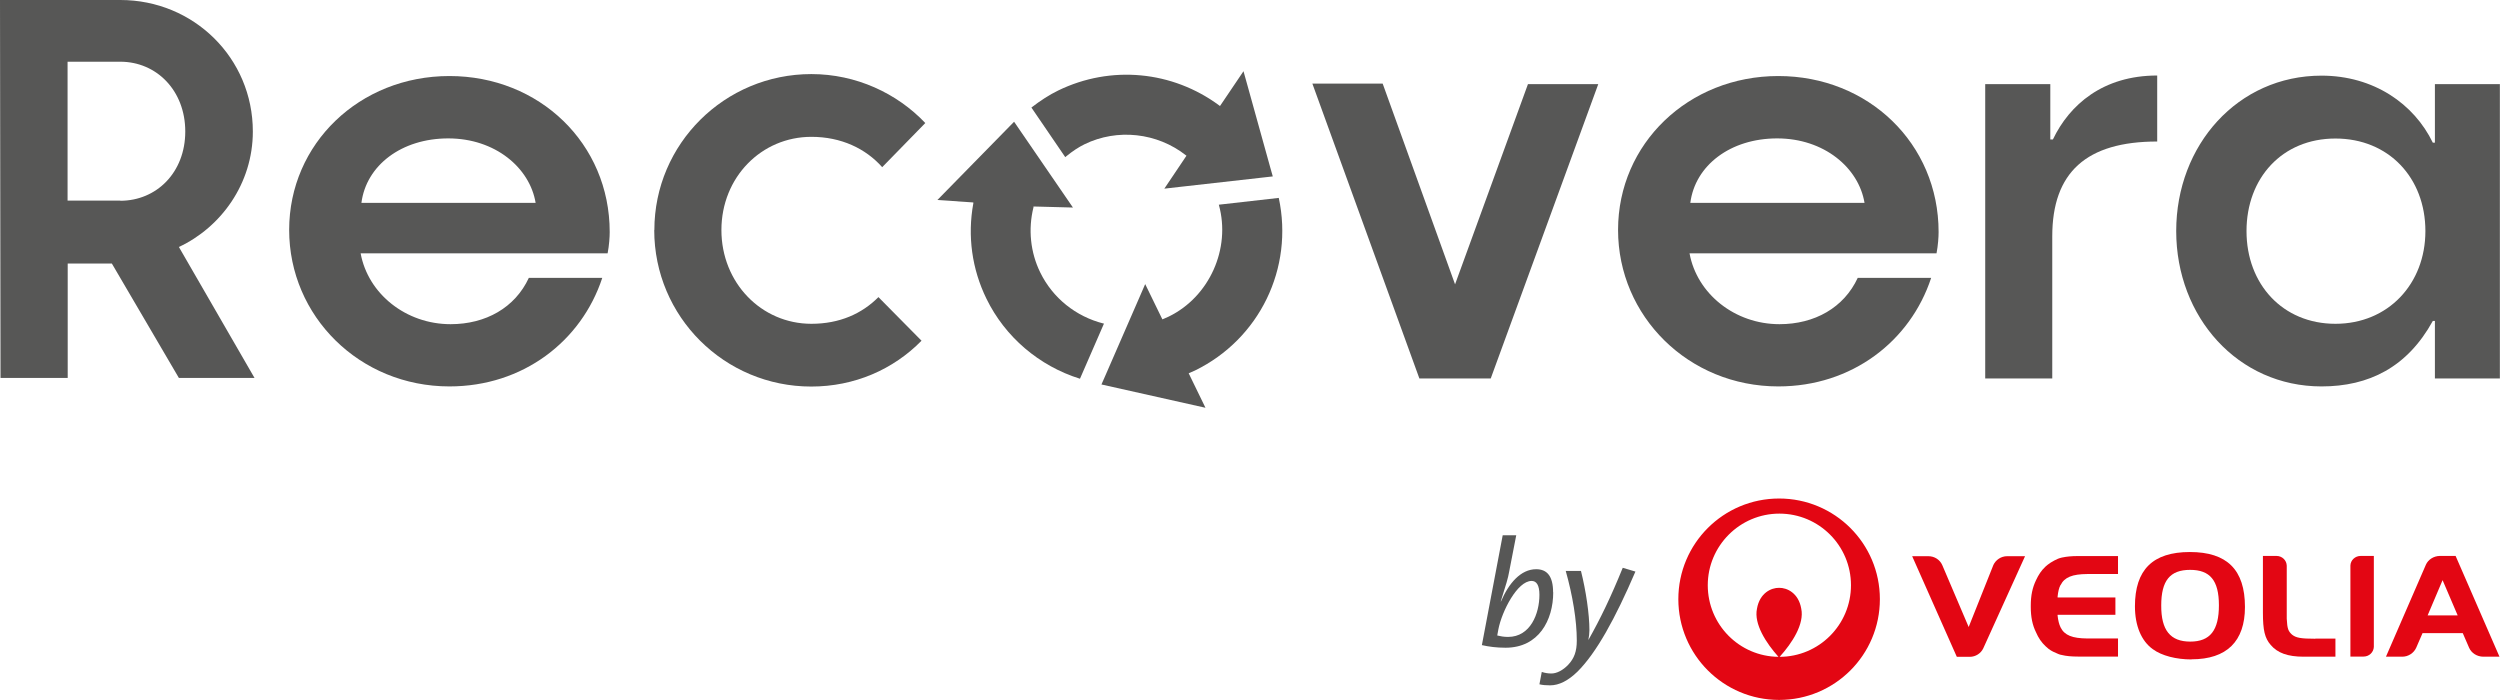 <?xml version="1.0" encoding="UTF-8"?><svg id="uuid-668bd274-8ece-413a-a79e-964733068ebf" xmlns="http://www.w3.org/2000/svg" viewBox="0 0 192.02 53.76"><defs><style>.uuid-612bcac4-44c0-4c9a-9aca-a709f4b195dc{fill:#575756;}.uuid-908804c0-d939-4f6d-9207-f7a6350d0c9e{fill:#e30613;}</style></defs><g id="uuid-20847162-9af2-47c9-9843-365118293302"><path class="uuid-612bcac4-44c0-4c9a-9aca-a709f4b195dc" d="m9.24,15.42c2.78,0,4.99-2.17,4.99-5.32s-2.21-5.36-4.99-5.36h-4.05v10.67h4.05ZM0,0h9.24c5.64,0,10.18,4.46,10.18,10.1,0,4.01-2.45,7.36-5.68,8.87l5.81,10.06h-5.81l-5.15-8.79h-3.39v8.79H.04L0,0Z"/><path class="uuid-612bcac4-44c0-4c9a-9aca-a709f4b195dc" d="m41.14,15.58c-.45-2.7-3.11-4.95-6.71-4.95s-6.3,2.08-6.67,4.95h13.37Zm-18.93,2.08c0-6.62,5.4-11.82,12.31-11.82s12.31,5.19,12.31,11.98c0,.37-.04,1.02-.16,1.64h-18.97c.57,3.11,3.48,5.44,6.91,5.44,2.7,0,4.95-1.27,6.01-3.56h5.64c-1.6,4.87-6.09,8.34-11.74,8.34-6.91,0-12.31-5.4-12.31-12.02"/><path class="uuid-612bcac4-44c0-4c9a-9aca-a709f4b195dc" d="m50.26,17.67c0-6.62,5.4-11.98,12.06-11.98,3.43,0,6.58,1.47,8.75,3.76l-3.31,3.39c-1.27-1.43-3.15-2.33-5.44-2.33-3.84,0-6.91,3.11-6.91,7.16s3.07,7.2,6.91,7.2c2.17,0,3.89-.78,5.15-2.05l3.31,3.35c-2.17,2.21-5.15,3.52-8.47,3.52-6.66,0-12.06-5.36-12.06-12.02"/><polygon class="uuid-612bcac4-44c0-4c9a-9aca-a709f4b195dc" points="100.8 6.42 106.2 6.42 111.76 21.84 117.36 6.46 122.76 6.46 114.5 29.07 109.02 29.07 100.8 6.42"/><path class="uuid-612bcac4-44c0-4c9a-9aca-a709f4b195dc" d="m143.21,15.58c-.45-2.7-3.11-4.95-6.71-4.95s-6.3,2.08-6.67,4.95h13.37Zm-18.93,2.08c0-6.62,5.4-11.82,12.31-11.82s12.31,5.19,12.31,11.98c0,.37-.04,1.02-.16,1.64h-18.97c.57,3.11,3.48,5.44,6.91,5.44,2.7,0,4.95-1.27,6.01-3.56h5.64c-1.6,4.87-6.09,8.34-11.74,8.34-6.91,0-12.31-5.4-12.31-12.02"/><path class="uuid-612bcac4-44c0-4c9a-9aca-a709f4b195dc" d="m152.49,6.46h4.99v4.25h.2c1.27-2.66,3.84-4.91,8.01-4.91v5.07c-5.44,0-8.06,2.37-8.06,7.28v10.92h-5.15V6.46Z"/><path class="uuid-612bcac4-44c0-4c9a-9aca-a709f4b195dc" d="m186.29,17.75c0-4.09-2.82-7.11-6.91-7.11s-6.83,3.03-6.83,7.11,2.78,7.12,6.83,7.12,6.91-3.07,6.91-7.12m-19.14,0c0-6.62,4.74-11.94,11.16-11.94,4.01,0,7.11,2.17,8.55,5.15h.16v-4.5h4.99v22.61h-4.99v-4.42h-.16c-1.96,3.56-4.91,5.03-8.55,5.03-6.42,0-11.16-5.32-11.16-11.94"/><path class="uuid-612bcac4-44c0-4c9a-9aca-a709f4b195dc" d="m93.7,8.14l-.04-.03c-3.61-2.68-8.35-3.12-12.38-1.16-.68.33-1.36.77-2.06,1.31l2.6,3.81.07-.06c.5-.41.96-.71,1.41-.93,2.52-1.23,5.58-.89,7.79.85l.04.03-1.7,2.53,1.14-.13c1.65-.19,5.61-.63,6.57-.74l.62-.07-.17-.6c-.26-.94-1.33-4.77-1.77-6.37l-.31-1.11-1.81,2.68Z"/><path class="uuid-612bcac4-44c0-4c9a-9aca-a709f4b195dc" d="m93.62,15.72v.02c.93,3.36-.73,7.05-3.84,8.57l-.5.22-1.32-2.71-.46,1.06c-.66,1.52-2.64,6.06-2.64,6.06l-.26.59,7.99,1.79-1.29-2.65.48-.21c4.96-2.42,7.6-7.86,6.44-13.26l-4.59.52Z"/><path class="uuid-612bcac4-44c0-4c9a-9aca-a709f4b195dc" d="m84.8,24.85h-.04c-2.13-.54-3.9-1.96-4.86-3.92-.76-1.55-.94-3.33-.52-5.01v-.06s3.03.08,3.03.08l-4.52-6.59-5.89,6.01,2.76.19v.06c-.46,2.51-.11,5.05,1.01,7.34,1.43,2.93,4.04,5.16,7.18,6.14l1.85-4.25Z"/><path class="uuid-908804c0-d939-4f6d-9207-f7a6350d0c9e" d="m136.69,50.45c.96-1.06,1.91-2.52,1.66-3.7-.21-1.21-1.1-1.61-1.7-1.6-.6-.01-1.49.39-1.7,1.6-.25,1.18.7,2.64,1.65,3.7-3.01-.03-5.43-2.48-5.43-5.5s2.46-5.5,5.5-5.5,5.5,2.46,5.5,5.5-2.46,5.5-5.49,5.5m-.03-12.16c-4.28,0-7.74,3.46-7.74,7.73s3.46,7.74,7.74,7.74,7.74-3.46,7.74-7.74-3.47-7.73-7.74-7.73"/><path class="uuid-908804c0-d939-4f6d-9207-f7a6350d0c9e" d="m168.22,43.77c-1.55,0-2.22.83-2.22,2.73-.01,1.91.7,2.78,2.23,2.78s2.2-.87,2.2-2.79-.69-2.72-2.21-2.72m.11,6.88c-1.17,0-2.29-.28-2.98-.79-.88-.63-1.37-1.8-1.37-3.29,0-2.81,1.37-4.17,4.22-4.17s4.23,1.36,4.23,4.22c0,2.64-1.4,4.02-4.1,4.02"/><path class="uuid-908804c0-d939-4f6d-9207-f7a6350d0c9e" d="m177.84,49.06c-1.13,0-1.49-.07-1.8-.32-.28-.26-.36-.43-.4-1.22v-4.07c-.01-.41-.35-.75-.79-.75h-1.04v4.35c0,1.36.14,1.96.6,2.49.52.61,1.3.9,2.53.9h2.44v-1.39h-1.55Z"/><path class="uuid-908804c0-d939-4f6d-9207-f7a6350d0c9e" d="m186.46,47.27l1.15-2.71,1.16,2.71h-2.31Zm2.15-4.57h-1.22c-.48.01-.89.29-1.06.67l-3.07,7.07h1.25c.48,0,.89-.29,1.07-.68l.49-1.13h3.09l.49,1.13c.18.4.59.67,1.08.68h1.25l-3.37-7.74Z"/><path class="uuid-908804c0-d939-4f6d-9207-f7a6350d0c9e" d="m181.32,42.7c-.43,0-.78.33-.79.74v6.99h1.01c.43,0,.77-.33.79-.74v-6.99h-1.01Z"/><path class="uuid-908804c0-d939-4f6d-9207-f7a6350d0c9e" d="m154.17,42.72c-.48,0-.88.29-1.06.67l-1.9,4.77-2.03-4.76c-.18-.4-.58-.68-1.07-.68h-1.24l3.43,7.73h.99c.46,0,.86-.27,1.04-.65l3.21-7.08h-1.37Z"/><path class="uuid-908804c0-d939-4f6d-9207-f7a6350d0c9e" d="m158.27,44.94c.3-.61.91-.84,2.04-.85h2.37v-1.38h-3.08c-.49,0-.88.04-1.2.11h-.01c-.23.05-.42.13-.6.23-.45.23-.71.5-.71.5-.29.27-.51.61-.7,1.02-.27.56-.4,1.17-.4,1.94v.12c0,.76.13,1.39.4,1.93.18.43.43.79.73,1.07.01,0,.17.15.25.22.22.16.46.27.64.34.07.03.15.07.23.09.09.02.14.03.14.03.32.08.72.12,1.23.12h3.08v-1.39h-2.37c-1.13-.01-1.74-.24-2.04-.85-.12-.24-.19-.54-.23-.9v-.07h4.44v-1.33h-4.44v-.07c.04-.37.1-.66.23-.9"/><path class="uuid-612bcac4-44c0-4c9a-9aca-a709f4b195dc" d="m119.29,45.49c0-1.23-.46-1.77-1.3-1.77-1.19,0-2.11,1.09-2.7,2.47h-.02c.42-1.32.57-1.83.64-2.25l.55-2.83h-1.04l-1.6,8.44c.53.12,1.12.2,1.82.2,2.55,0,3.66-2.12,3.66-4.26m-1.06.2c0,1.44-.69,3.23-2.41,3.23-.33,0-.58-.05-.83-.11l.09-.49c.27-1.37,1.45-3.7,2.55-3.7.36,0,.6.3.6,1.07m7.37-1.79l-.97-.29c-.91,2.24-1.71,3.9-2.63,5.53h-.01c.05-.23.08-.52.08-.73,0-1.24-.27-3.05-.65-4.56h-1.17c.53,1.88.85,3.8.85,5.35,0,.84-.2,1.37-.66,1.86-.4.42-.88.67-1.29.67-.26,0-.5-.04-.74-.12l-.18.95c.23.06.53.08.82.08.69,0,1.39-.36,2.1-1.05,1.45-1.44,2.91-4.09,4.45-7.68"/></g></svg>